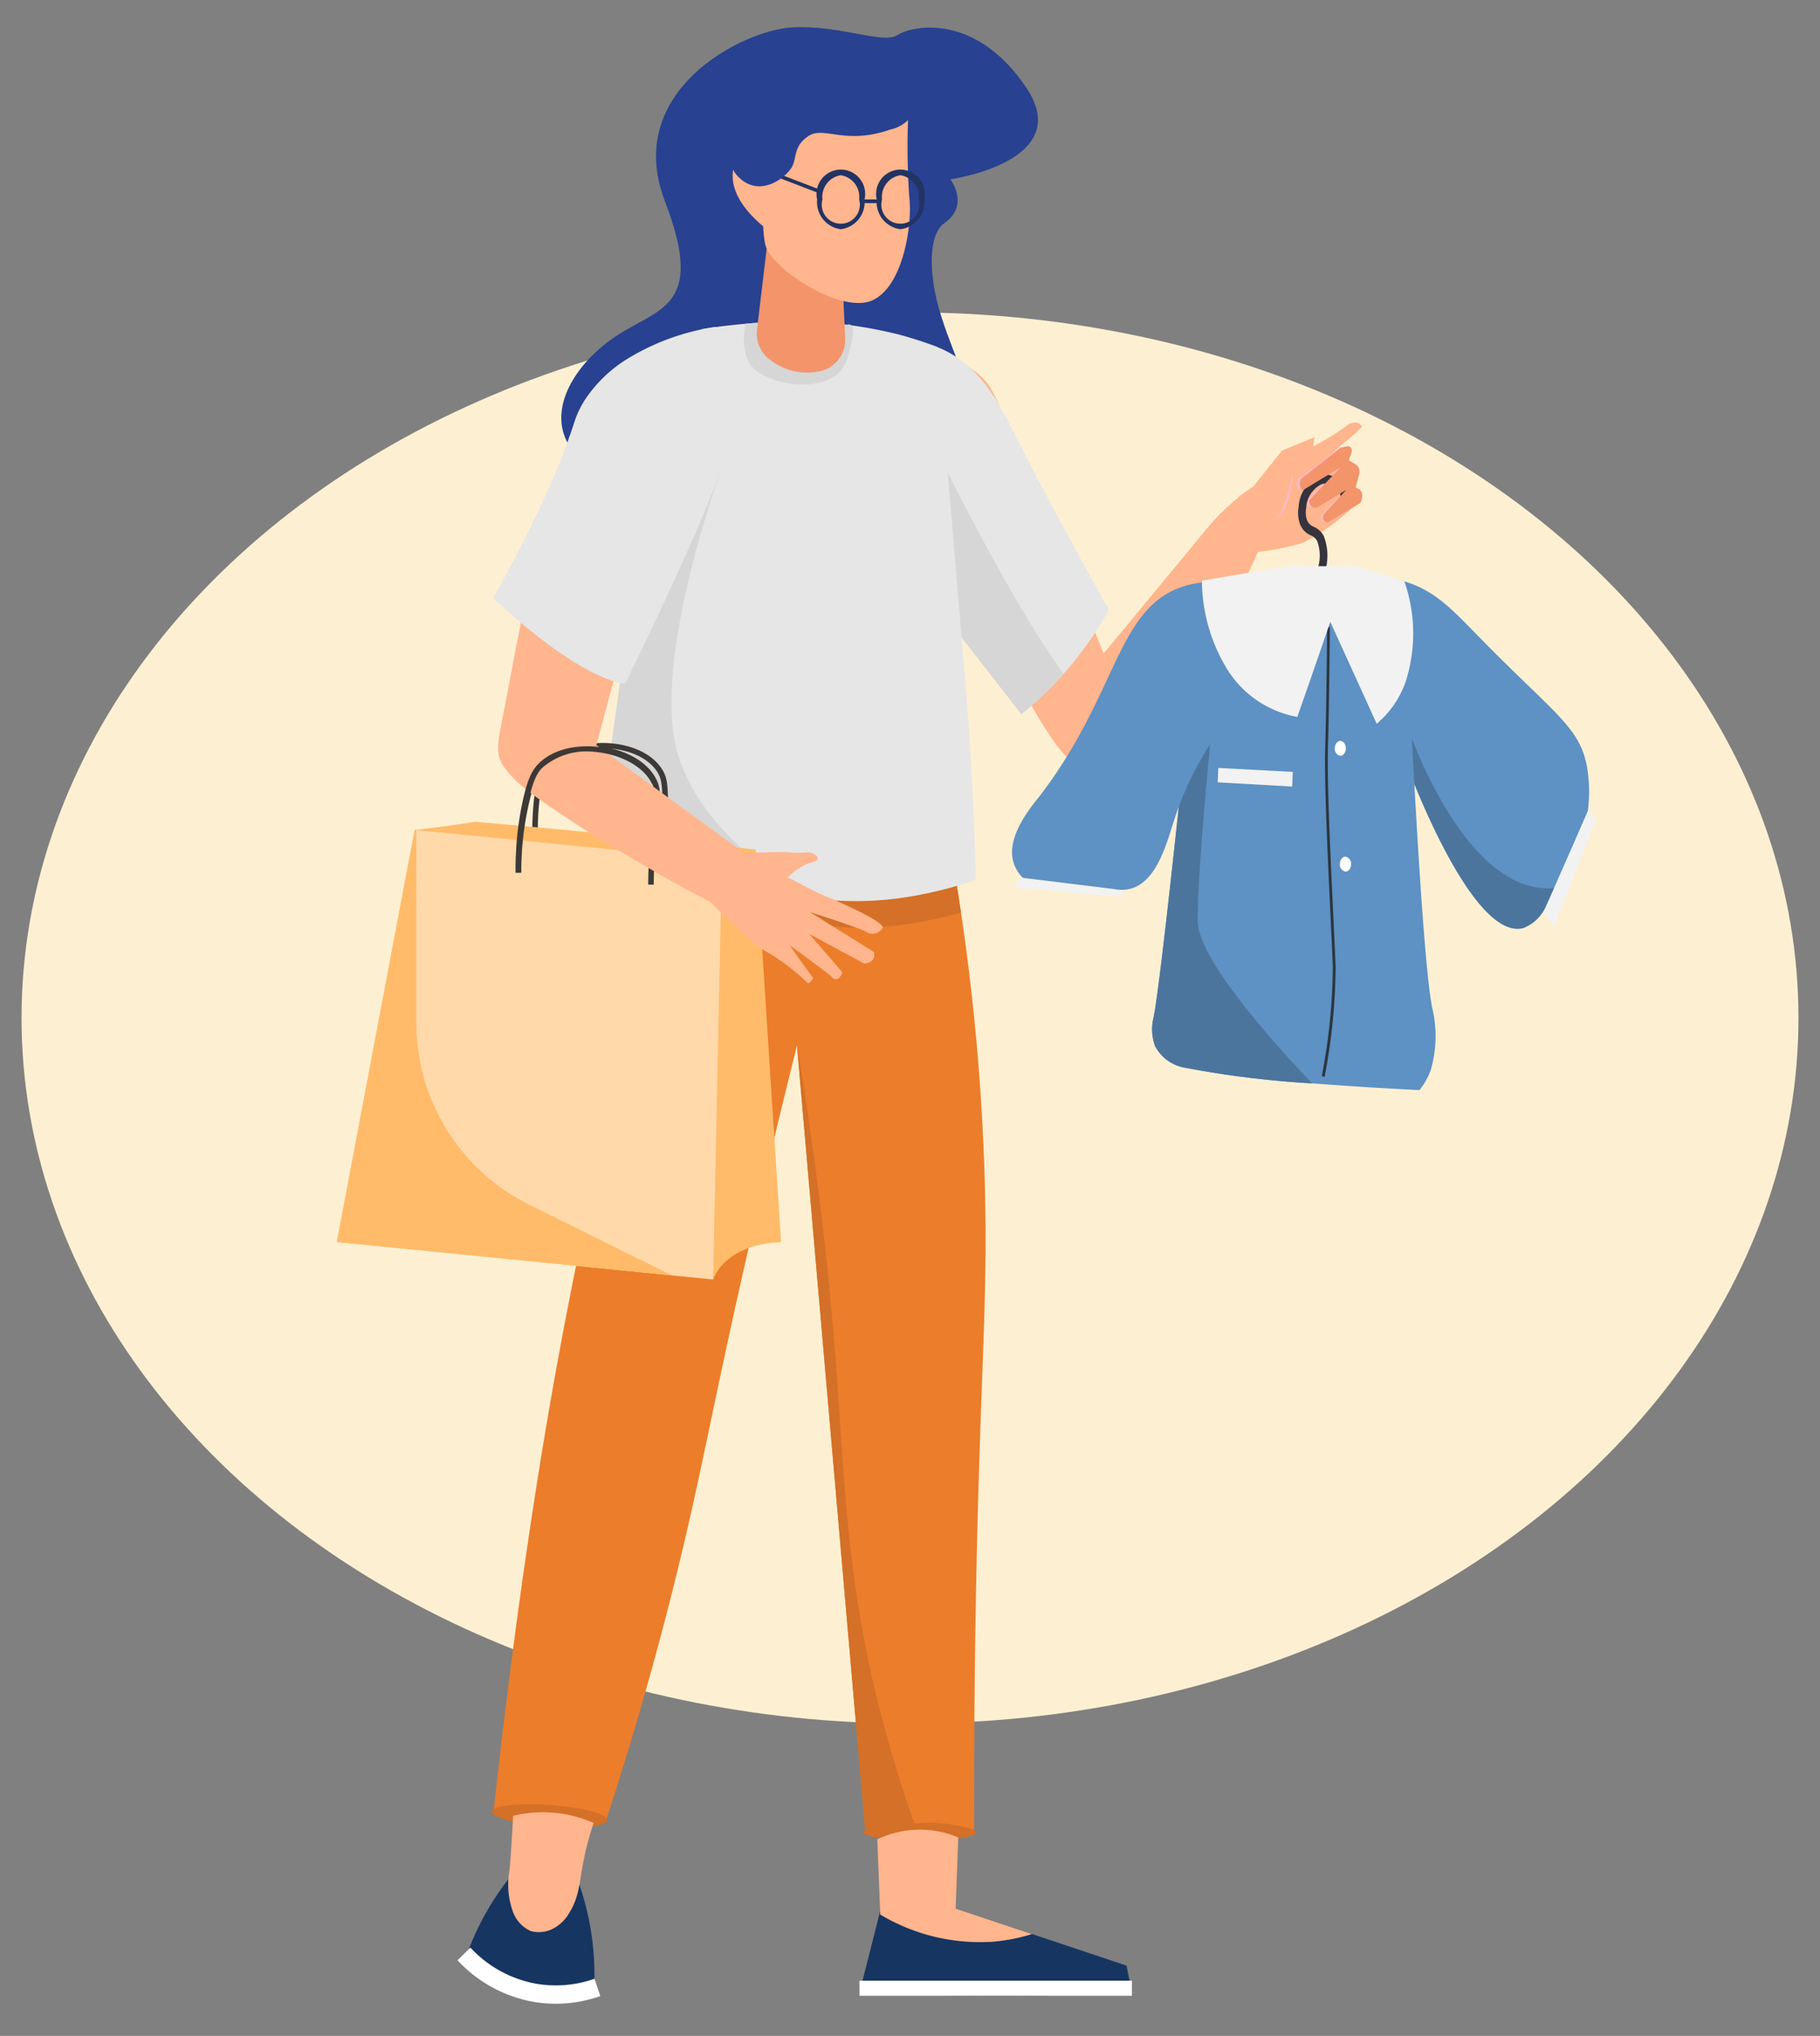 <svg xmlns="http://www.w3.org/2000/svg" xmlns:xlink="http://www.w3.org/1999/xlink" width="169" height="189" viewBox="0 0 169 189"><rect x="0" y="0" width="169" height="189" fill="#808080" stroke="none"/><defs><clipPath id="a"><rect width="116.924" height="183.493" fill="none"/></clipPath></defs><ellipse cx="82.5" cy="65.5" rx="82.5" ry="65.5" transform="translate(2 29)" fill="#fdf0d2"/><g transform="translate(0 0)"><rect width="169" height="189" transform="translate(0 0)" fill="none"/><g transform="translate(31.278 2.523)"><g clip-path="url(#a)"><path d="M77.441,14.122s11.709-1.634,7.025-8.547S73.963-.179,72.546.724,67.254-.24,62.7.026,47,5.922,50.938,16.167,50.074,26,45.944,28.991s-6.434,7.763-2.879,11.092,5.28,3.785,3.936,6.87,1.913,7.748,6.337,8.533,6.814-2.79,7.2-3.206S70.385,34.3,70.323,34.248s7.458,1.8,8.609,1.256-1.016-4.479-2.35-8.7c-1.245-3.93-1.156-7.592.288-8.6,2.421-1.68.572-4.082.572-4.082" transform="translate(-20.471 0)" fill="#284191"/><path d="M108.895,74.216c-.241-.515-.368-.775-.4-.832.156.394,4.613,10.009,6.495,13.408,4.353,7.883,6.459,11.927,9.089,12.011,2.4.077,4.239-2.427,7.813-7.429A74.215,74.215,0,0,0,139.1,78.795c.081-.187.163-.368.241-.545-.7-1.567-1.068-3.446-1.768-5.013a21.792,21.792,0,0,0-2.744,2.627q-4.927,5.97-9.864,11.934s-9.027-22.371-10.577-24.764-5.31-3.188-5.31-3.188Z" transform="translate(-53.761 -29.655)" fill="#ffb58d"/><path d="M100.189,75.587c.556.712,1.11,1.427,1.667,2.139q1.069,1.368,2.135,2.74,2.783,3.574,5.57,7.148c.553.712,1.107,1.42,1.66,2.132,0,0,0,0,0,0,.342.437.68.869,1.019,1.307.322.414.644.825.967,1.24a32.43,32.43,0,0,0,3.255-3.008c.231-.248.459-.491.677-.739a33.41,33.41,0,0,0,4.206-5.945c-2.285-4.08-4.2-7.583-5.847-10.694-.768-1.45-1.481-2.817-2.146-4.114-.273-.535-.54-1.056-.8-1.567-1.361-2.693-3.223-6.48-7.162-8.02a9.867,9.867,0,0,0-3.581-.668l-.622,6.878-.342,3.8Z" transform="translate(-49.646 -28.513)" fill="#e6e6e6"/><path d="M107.727,89.558l9.219,11.831a32.426,32.426,0,0,0,3.255-3.008c.231-.247.46-.491.677-.739C115.438,90.183,108.6,75.89,108.6,75.89Z" transform="translate(-53.381 -37.605)" fill="#d6d6d6"/><path d="M28.845,236.911q5.215.446,10.427.889c1.2-3.646,2.907-9.083,4.72-15.76,2.7-9.936,4.121-17.084,5.544-23.818,1.641-7.763,4.082-18.8,7.487-32.417q3.165,36.414,6.332,72.824l.02.241q2.481.14,4.962.274,2.021.116,4.046.224a3.353,3.353,0,0,0,1.09-.337c0-.134,0-.271,0-.408-.016-5.013,0-12.275.153-21.018.371-21.111,1.13-27.46.843-38.679a208.341,208.341,0,0,0-2.22-25.466c-.394-2.64-.85-5.394-1.387-8.251q-13.678-.682-27.361-1.37c-.534,1.2-1.234,2.874-1.931,4.939-.28.826-.557,1.715-.824,2.657-2.393,8.478-1.846,14.343-2.279,21.722-.39,6.687-1.263,9.123-3.255,19.718-1.807,9.611-4.16,23.952-6.368,44.036" transform="translate(-14.293 -71.275)" fill="#ec7d2b"/><path d="M54.07,148.777c2.933.608,8.7,1.958,11.547,3.659,3.369,2.015,9.4,3.786,19.132,1.023-.394-2.64-.85-5.394-1.387-8.251q-13.678-.682-27.361-1.37c-.534,1.2-1.234,2.874-1.931,4.939" transform="translate(-26.793 -71.275)" fill="#d47027"/><path d="M47.92,102.793c1.478.361,3.744.916,6.511,1.607,9.73,2.433,11.1,2.924,13.347,3.262.085.013.173.027.261.037.641.09,1.338.163,2.087.214a30.3,30.3,0,0,0,6.651-.337,37.764,37.764,0,0,0,6.3-1.584c-.069-2.971-.208-7.262-.54-12.516-.046-.728-.095-1.481-.15-2.246q-.059-.832-.124-1.691c-.13-1.731-.25-3.145-.345-4.187-.042-.5-.081-.916-.107-1.24-.016-.2-.035-.411-.052-.615q-.351-4.211-.706-8.415-.181-2.166-.361-4.331l-.215-2.557q-.493-5.83-.98-11.663v-.007c-.628-.241-1.322-.488-2.077-.725-.488-.154-1-.3-1.54-.444a41.425,41.425,0,0,0-4.333-.835l-.439-.06c-.088-.014-.176-.024-.264-.034l-.335-.04c-.095-.01-.192-.024-.29-.03-.27-.033-.543-.057-.814-.08a39.7,39.7,0,0,0-4.613-.093c-1.12.033-2.178.1-3.125.187-1.95.174-3.431.4-3.981.491a6.384,6.384,0,0,0-3.516,3.516,4.238,4.238,0,0,0-.189,1.159c-.01.157-.017.294-.033.415q-.581,4.105-1.156,8.214c-.133.952-.267,1.9-.4,2.854L51.973,74c-.042.308-.088.611-.13.919-.052.381-.107.762-.159,1.143q-.132.928-.261,1.855-.59,4.191-1.181,8.378c-.107.772-.218,1.547-.325,2.319-.085.595-.166,1.187-.251,1.781-.114.8-.228,1.6-.339,2.4q-.7,5-1.406,10" transform="translate(-23.745 -26.835)" fill="#e6e6e6"/><path d="M96.963,331.305c0,.461,2.331.835,5.209.835a22.937,22.937,0,0,0,3.965-.294,3.353,3.353,0,0,0,1.09-.338c.1-.067.153-.134.153-.2s-.052-.137-.153-.2a13.71,13.71,0,0,0-5.055-.632c-2.455,0-4.509.27-5.062.638-.094.064-.146.13-.146.2" transform="translate(-48.047 -163.755)" fill="#d47027"/><path d="M28.57,327.685c-.039.552,2.33,1.179,5.291,1.4s5.394-.046,5.433-.6-2.33-1.18-5.291-1.4-5.393.046-5.433.6" transform="translate(-14.157 -162.04)" fill="#d47027"/><path d="M84.7,187.381q3.165,36.413,6.332,72.824l.02.241q2.481.14,4.961.274c-.911-2.467-2.245-6.338-3.5-11.179-3.282-12.664-3.354-21.694-4.232-33.085-.525-6.814-1.518-16.8-3.581-29.075" transform="translate(-41.972 -92.851)" fill="#d47027"/><path d="M96.2,354.018q5.647.251,11.655.279,7.062.025,13.641-.279-.249-1.256-.495-2.513-4.394-1.467-8.788-2.938-3.541-1.186-7.086-2.368H98.186q-.991,3.908-1.983,7.818" transform="translate(-47.671 -171.55)" fill="#163561"/><path d="M34.422,340.239a25.581,25.581,0,0,1,1.09,4.117,25.75,25.75,0,0,1,.381,5.255,1.29,1.29,0,0,1-.826,1.181l-.01,0c-4.007,1.466-8.025-1.072-8.546-1.411a11.339,11.339,0,0,1-1.954-1.619,1.323,1.323,0,0,1-.281-1.394c.28-.715.611-1.47,1.005-2.248a25.635,25.635,0,0,1,3.329-5.016Z" transform="translate(-11.985 -168.036)" fill="#163561"/><path d="M39.5,329.484a26.549,26.549,0,0,0-.977,3.676c-.366,1.932-.379,3.2-1.3,4.679a3.692,3.692,0,0,1-1.3,1.337,2.836,2.836,0,0,1-2.279.334,3.147,3.147,0,0,1-1.691-1.921,7.344,7.344,0,0,1-.263-3.76c.088-1.1.214-2.811.325-5.013a11.576,11.576,0,0,1,2.93-.334,11.749,11.749,0,0,1,4.557,1" transform="translate(-15.647 -162.769)" fill="#ffb58d"/><rect width="25.296" height="1.396" transform="translate(48.532 181.352)" fill="#fff"/><path d="M110.34,342.082a16.482,16.482,0,0,0,3.5-.7q-3.541-1.185-7.085-2.368.123-3.3.246-6.6a9.147,9.147,0,0,0-7.518.177q.136,3.491.272,6.981a18.036,18.036,0,0,0,10.585,2.513" transform="translate(-49.296 -164.36)" fill="#ffb58d"/><path d="M31.332,358.612a12.422,12.422,0,0,0,4.138-.714l-.542-1.608a10.711,10.711,0,0,1-5.578.432,11.022,11.022,0,0,1-5.942-3.319l-1.2,1.172a12.681,12.681,0,0,0,6.84,3.82,12.162,12.162,0,0,0,2.286.216" transform="translate(-11.004 -175.119)" fill="#fff"/><path d="M47.92,115.541c1.478.361,3.744.916,6.511,1.607,9.73,2.433,11.1,2.924,13.347,3.262.085.013.173.027.261.037l.065-.037s-10.092-4.679-12.7-13.368,4.3-27.162,4.3-27.162l-6.916,1.031-.82,5.835c-.042.308-.088.611-.13.919q-.962,6.848-1.927,13.7-.293,2.091-.589,4.181-.7,5-1.406,10" transform="translate(-23.745 -39.583)" fill="#d6d6d6"/><path d="M36.3,144.372a29,29,0,0,1-.253-6.576c.17-2.191.486-3.024.943-3.659a6.745,6.745,0,0,1,4.957-2.4c2.135-.148,4.831.529,6.041,2.373.508.774.534,1.409.595,2.941.017.421.036.9.068,1.473.1,1.755.267,3.511.5,5.219l-.511.063c-.237-1.72-.407-3.488-.505-5.256-.032-.579-.051-1.058-.068-1.481-.06-1.482-.082-2.037-.518-2.7-1.1-1.67-3.586-2.28-5.566-2.143a6.232,6.232,0,0,0-4.57,2.189c-.334.465-.675,1.112-.855,3.418a28.536,28.536,0,0,0,.25,6.47Z" transform="translate(-17.819 -65.269)" fill="#3d3936"/><path d="M14.333,146.978q1.979-.211,4.058-.516.781-.116,1.544-.241,6.577.57,13.3,1.237,6.459.642,12.769,1.349l-4.815,4.9Z" transform="translate(-7.102 -72.456)" fill="#ffbb69"/><path d="M35.757,150.55a6.09,6.09,0,0,0,1.831-.343,5.925,5.925,0,0,0,1.314-.657q1.175,18.226,2.35,36.453s-4.819-.084-6.31,3.443L0,185.979q3.615-19.129,7.23-38.259,1.317.34,2.687.66s3.253.761,6.07,1.258a120.9,120.9,0,0,0,19.767.911" transform="translate(-0.001 -73.199)" fill="#ffbb69"/><path d="M35.754,150.548l-.814,38.9-3.861-.383L0,185.977,7.23,147.72l.15.015Z" transform="translate(0 -73.199)" fill="#ffd9aa"/><path d="M32.919,144.05a29.036,29.036,0,0,1,.73-6.544c.495-2.146.933-2.928,1.479-3.5a6.834,6.834,0,0,1,5.265-1.707c2.135.142,4.7,1.175,5.626,3.163.387.835.318,1.467.15,2.992-.046.419-.1.894-.152,1.468-.165,1.75-.26,3.51-.282,5.233l-.515-.006c.022-1.736.118-3.509.284-5.271.054-.577.107-1.054.153-1.475.162-1.476.223-2.027-.109-2.743-.835-1.8-3.209-2.741-5.191-2.872a6.315,6.315,0,0,0-4.85,1.55c-.4.415-.835,1.01-1.356,3.269a28.577,28.577,0,0,0-.718,6.438Z" transform="translate(-16.312 -65.551)" fill="#3d3936"/><path d="M31.079,189.062,0,185.978,7.23,147.72l.15.015v18.078a18.875,18.875,0,0,0,10.731,16.824Z" transform="translate(0 -73.199)" fill="#ffbb69"/><path d="M39.763,74.223s5.893,4.728,4.909,7.765-5.861,21.442-5.861,21.442l15.522,11.331-3.144,4.121c-4.153-2.032-6.079-3.16-12.448-6.939-5.452-3.541-7.1-4.642-8.387-6.315-1.192-1.553-.611-2.641.307-7.643,2.184-11.893,3.5-15.647,3.528-15.8Z" transform="translate(-14.708 -36.779)" fill="#ffb58d"/><path d="M28.764,80.317a55.376,55.376,0,0,0,4.992,4.218c2.326,1.73,5.055,3.408,7.259,3.759,0,0,6.033-12.222,8.661-19.173,0,0,.006-.011.008-.015a20.117,20.117,0,0,0,1.178-3.9,28.064,28.064,0,0,0-.92-8.615,4.576,4.576,0,0,0-.524-1.436,21.752,21.752,0,0,0-7.981,2.84,12.714,12.714,0,0,0-4.23,4.054,8.792,8.792,0,0,0-.912,1.988c-.022.07-.046.14-.068.21a65.272,65.272,0,0,1-2.862,7.137c-1.483,3.217-3.021,6.09-3.892,7.665-.44.805-.711,1.269-.711,1.269" transform="translate(-14.253 -27.33)" fill="#e6e6e6"/><path d="M76.274,58.869c2.6,1.671,7.162,1.671,8.139-1,.518-1.418.832-3.165.514-3.349a.453.453,0,0,0-.439-.06.256.256,0,0,0-.075.067l-.524-.14c-.365-.043-.736-.08-1.1-.11a46.684,46.684,0,0,0-7.738.094c-.26,1.567-.238,3.562,1.227,4.5" transform="translate(-37.124 -26.834)" fill="#d6d6d6"/><path d="M78.647,46.676a5.579,5.579,0,0,0,4.759.91,2.979,2.979,0,0,0,2.1-3.031l-.053-1.177q-.132-2.888-.264-5.772-.073-1.614-.146-3.228-3.14-1.339-6.28-2.674l-1.442,12.07a3.06,3.06,0,0,0,1.323,2.9" transform="translate(-38.305 -15.71)" fill="#f3946b"/><path d="M78.67,26.488c.65,2.149,7.024,6.343,9.917,5.013s3.726-7.162,3.4-9.668A66.992,66.992,0,0,1,91.9,14.27a7.617,7.617,0,0,0-7.711-1.39,21.948,21.948,0,0,1-4.752.989c-.49.48-.77.8-.77.8s-.65,9.668,0,11.816" transform="translate(-38.84 -6.151)" fill="#ffb58d"/><path d="M101.576,31.754a2.533,2.533,0,0,0,2.2-2.762,2.259,2.259,0,1,0-4.4,0,2.533,2.533,0,0,0,2.2,2.762m0-5.013a2.038,2.038,0,0,1,1.7,2.251,1.771,1.771,0,1,1-3.409,0,2.038,2.038,0,0,1,1.7-2.251" transform="translate(-49.242 -12.998)" fill="#223364"/><path d="M90.606,31.754a2.533,2.533,0,0,0,2.2-2.762,2.259,2.259,0,1,0-4.4,0,2.533,2.533,0,0,0,2.2,2.762m0-5.013a2.038,2.038,0,0,1,1.7,2.251,1.771,1.771,0,1,1-3.409,0,2.038,2.038,0,0,1,1.7-2.251" transform="translate(-43.806 -12.998)" fill="#223364"/><rect width="1.627" height="0.341" transform="translate(48.916 15.991)" fill="#223364"/><path d="M83.987,28.413l.117-.319-5.209-2.005-.117.319Z" transform="translate(-39.036 -12.928)" fill="#223364"/><path d="M71.488,151.968c3.564-.165,5.132-.184,5.785-.15.343.018.511.054.953.05.733-.007,1.056-.115,1.43.075.052.026.453.236.411.475-.047.27-.649.327-1.29.612a5.982,5.982,0,0,0-1.628,1.274c-.98.807-2.893,1.54-4.216.912a3.111,3.111,0,0,1-1.445-3.247" transform="translate(-35.413 -75.222)" fill="#ffb58d"/><path d="M69.537,151.807l7.369,3.785s6.343,2.6,6.005,3.26a1.082,1.082,0,0,1-1.5.375c-.205-.238-5.25-1.861-5.25-1.861l5.939,3.709s.345.924-.88,1.087l-5.118-2.76,3.08,3.56s-.37,1.15-1.02.4c-.205-.237-3.894-2.922-3.894-2.922l2.192,3.06s-.337.662-.542.425A18.927,18.927,0,0,0,72.03,161c-1.569-.762-6.973-6.483-6.973-6.483Z" transform="translate(-32.237 -75.224)" fill="#ffb58d"/><path d="M176.4,79.954a20.886,20.886,0,0,1-2.476,2.192,19.265,19.265,0,0,1-2.8,1.762,21.659,21.659,0,0,1-4.137.836h-.045c-.233.029-.15-.632-.512-.7l-.152-.03c-.03-.007-.066-.016-.1-.026a2.425,2.425,0,0,1-1.824-1.419,2.311,2.311,0,0,1,.027-1.324,3.241,3.241,0,0,1,.445-.932s-.161.06-.158.056a2.769,2.769,0,0,1,.612-.842c1.492-1.057,3.344-2.185,4.861-3.3,2.079-1.529,3.237-1.805,5.216-3.335,1.022-.4,1.06.158,1.265.235-1.476,1.458-2.269,1.825-3.561,3.263q.988.163,1.98.319a3.642,3.642,0,0,0,.161,1.727,2.878,2.878,0,0,0,1.208,1.52" transform="translate(-81.393 -36.047)" fill="#ffb58d"/><path d="M180.7,77.236l-3.9,2.91a.935.935,0,0,0-.111.554.852.852,0,0,0,.247.521l3.7-2.14-3.036,3.057a.778.778,0,0,0,.222.571.5.5,0,0,0,.537.085l2.846-1.618L179.036,83.4a.6.6,0,0,0-.077.471.407.407,0,0,0,.463.3l3.147-1.778a1.654,1.654,0,0,0,.19-.652v-.006a.667.667,0,0,0-.315-.631l-.317-.178.331-1.228a.8.8,0,0,0-.323-.893l-.69-.387.27-.693c.12-.31-.095-.655-.376-.6l-.643.117" transform="translate(-87.548 -38.212)" fill="#fbb9c4"/><path d="M168.169,80.364l2.918-3.666,3.03-1.249-.154,1.073-1.933,1.931a5.962,5.962,0,0,1-1.019,3.631,4.1,4.1,0,0,1-1.2,1.089l-1.645-2.809" transform="translate(-83.332 -37.387)" fill="#ffb58d"/><path d="M174.333,81.963a5.793,5.793,0,0,1-.053,1.242,7.9,7.9,0,0,1-.269,1.2,6.093,6.093,0,0,1-.476,1.113c-.1.169-.2.34-.322.495a3.28,3.28,0,0,1-.389.419l-.018-.019a7.481,7.481,0,0,0,.985-2.107,13.634,13.634,0,0,0,.519-2.346Z" transform="translate(-85.629 -40.613)" fill="#fbb9c4"/><path d="M77.2,25.3a5.053,5.053,0,0,1,.359,1.145,5.558,5.558,0,0,1,0,1.908c-.114.857-.232,1.74-.718,1.908a.594.594,0,0,1-.36,0c-.275-.183-4-2.724-3.594-5.724.024-.178.236-1.605,1.079-1.908.883-.317,2.26.675,3.235,2.671" transform="translate(-36.101 -11.183)" fill="#ffb58d"/><path d="M176.468,110.63a3.762,3.762,0,0,1-.8-.028l-21.845-3a3.625,3.625,0,0,1-2.545-1.481,2.727,2.727,0,0,1-.444-2.031,3.514,3.514,0,0,1,2.742-2.67l.027-.005,12.33-2.181,11.737,4.193a3.675,3.675,0,0,1,1.969,3.556l-.042.538a3.356,3.356,0,0,1-3.128,3.107M153.7,102.211a2.739,2.739,0,0,0-2.143,2.014,1.9,1.9,0,0,0,.319,1.421,2.868,2.868,0,0,0,2.031,1.154l21.791,2.9a2.711,2.711,0,0,0,3.162-2.335l.043-.536a2.676,2.676,0,0,0-1.468-2.556l-11.551-4.162Z" transform="translate(-74.72 -49.174)" fill="#35333e"/><path d="M179.382,91.521l-.282-.087-.432-.045a1.209,1.209,0,0,1,.031-.161,3.914,3.914,0,0,0,.007-2.725,1.242,1.242,0,0,0-.608-.53,1.837,1.837,0,0,1-.975-1.011,3.158,3.158,0,0,1-.137-1.65,3.483,3.483,0,0,1,1.988-2.914,2.361,2.361,0,0,1,1.584.244,2.125,2.125,0,0,1,1.02,2.244l-.728-.034a1.269,1.269,0,0,0-.664-1.461,1.283,1.283,0,0,0-1.068-.162,2.6,2.6,0,0,0-1.428,2.187,2.238,2.238,0,0,0,.079,1.16,1.112,1.112,0,0,0,.633.616,1.932,1.932,0,0,1,.91.84,5.02,5.02,0,0,1,.083,3.435Z" transform="translate(-87.676 -40.806)" fill="#35333e"/><path d="M226.173,144.08l-3.9,9.951-1.8-2.328,4.5-9.387Z" transform="translate(-109.249 -70.521)" fill="#f2f2f2"/><path d="M210.436,122.953q-1.559,3.589-3.134,7.143-.38.854-.762,1.707a3.8,3.8,0,0,1-2.09,2c-4.745,1.232-10.626-14.641-10.881-15.342-.24-.661-.492-1.4-.749-2.219a59.309,59.309,0,0,1-2.553-14.974,9.721,9.721,0,0,1,3.142.36c2.741.791,4.422,2.595,6.456,4.659,7.679,7.908,9.986,8.823,10.573,13a13.484,13.484,0,0,1,0,3.666" transform="translate(-94.282 -50.173)" fill="#5e91c4"/><path d="M209.81,143.55q-.381.854-.762,1.706a3.8,3.8,0,0,1-2.09,2c-4.745,1.232-10.626-14.641-10.881-15.343-.24-.66-.493-1.4-.749-2.219l.82-1.287s5.263,15.879,13.661,15.144" transform="translate(-96.79 -63.628)" fill="#4c759e"/><path d="M175.978,146.517a6.33,6.33,0,0,1-1.094,1.987c-3.656-.181-7.014-.394-9.958-.624a89.958,89.958,0,0,1-11.759-1.443,3.873,3.873,0,0,1-2.832-2.021,4.574,4.574,0,0,1-.136-2.67c.438-2.159,1.562-12.03,3.086-26.625.436-4.257.907-8.921,1.4-13.914a68.008,68.008,0,0,1,9.046-.646,63.179,63.179,0,0,1,9.753.72c.239,5.336.474,10.226.7,14.614.433,8.2.837,14.663,1.208,19.065.245,2.875.469,4.874.678,5.9a11.19,11.19,0,0,1-.1,5.653" transform="translate(-74.358 -49.83)" fill="#5e91c4"/><path d="M181.556,152.168l-.256-.1A55.38,55.38,0,0,0,182.323,142c-.042-1.206-.132-3.05-.235-5.184-.242-5.093-.567-12.051-.473-15.23.131-4.412.177-11.116.178-11.183l.252-.008c0,.068-.045,6.782-.175,11.2-.093,3.164.234,10.116.477,15.205.1,2.136.193,3.983.236,5.194a55.921,55.921,0,0,1-1.028,10.17" transform="translate(-89.838 -54.704)" fill="#2c363d"/><path d="M184.719,132.054c-.011.381-.248.68-.53.666a.635.635,0,0,1-.491-.713c.011-.38.248-.679.53-.666s.5.332.491.713" transform="translate(-91.026 -65.082)" fill="#fff"/><path d="M185.666,153.373c-.01.382-.25.674-.536.652a.661.661,0,0,1-.5-.729c.011-.381.25-.673.536-.653a.66.66,0,0,1,.5.73" transform="translate(-91.489 -75.637)" fill="#fff"/><path d="M164.927,161.953a90.049,90.049,0,0,1-11.759-1.443,3.875,3.875,0,0,1-2.832-2.021,4.566,4.566,0,0,1-.135-2.67c.438-2.159,1.562-12.03,3.086-26.625l2.312-.233s-1.37,13.612-1.3,17.962c.065,3.964,9,13.33,10.629,15.03" transform="translate(-74.358 -63.903)" fill="#4c759e"/><path d="M124.6,156.9l10.152.886-.152-2.308-8.949,0Z" transform="translate(-61.741 -77.039)" fill="#f2f2f2"/><path d="M145.647,102.672a8.2,8.2,0,0,0-5.678-.076c-6,2.14-5.924,10.02-13.147,19.42-.815,1.024-2.958,3.587-2.467,5.891a3.391,3.391,0,0,0,.931,1.672q4.274.523,8.55,1.051a3.2,3.2,0,0,0,1.835-.172c2.188-.922,3.029-4.3,3.689-6.327A30.947,30.947,0,0,1,145.2,113.75q.222-5.539.446-11.078" transform="translate(-61.584 -50.608)" fill="#5e91c4"/><path d="M167.287,99.163l-8.054,1.351a15.916,15.916,0,0,0,2.088,7.79,9.681,9.681,0,0,0,6.77,4.864q1.541-4.39,3.062-8.826,2.138,4.692,4.309,9.461a8.943,8.943,0,0,0,2.684-3.888,14.641,14.641,0,0,0-.114-9.327q-2.241-.706-4.475-1.4Z" transform="translate(-78.904 -49.137)" fill="#f2f2f2"/><path d="M169.059,138.042l-6.923-.391.056-1.337,6.912.365Z" transform="translate(-80.342 -67.546)" fill="#f2f2f2"/><path d="M181.09,77.236l-3.713,2.91a.974.974,0,0,0-.105.554.87.87,0,0,0,.235.521l3.516-2.14-2.888,3.057a.8.8,0,0,0,.211.571.459.459,0,0,0,.511.085l2.708-1.618L179.51,83.4a.624.624,0,0,0-.073.471.387.387,0,0,0,.44.3l2.994-1.778a1.718,1.718,0,0,0,.181-.652v-.006a.679.679,0,0,0-.3-.631l-.3-.178.315-1.228a.816.816,0,0,0-.308-.893l-.656-.387.257-.693c.115-.31-.09-.655-.358-.6l-.611.117" transform="translate(-87.84 -38.212)" fill="#f3946b"/><path d="M32.924,144.043a28.732,28.732,0,0,1,.633-6.559c.466-2.148.9-2.926,1.438-3.487,1.671-1.727,4.255-1.719,5.289-1.635,2.159.175,4.768,1.251,5.731,3.261.4.845-.436.2-.453.168-.89-1.813-3.3-2.777-5.307-2.939a6.252,6.252,0,0,0-4.872,1.483c-.4.411-.827,1-1.317,3.261a28.275,28.275,0,0,0-.623,6.454Z" transform="translate(-16.312 -65.574)" fill="#3d3936"/><path d="M89.22,6.705A3.253,3.253,0,0,1,87.25,11.8c-4.274,1.486-6.175-.379-7.635.621s-.993,2.074-1.586,2.978-2.879,2.745-4.85.844,0-5.309,1.106-6.222A101.435,101.435,0,0,1,84.218,4.64c.3,0,5,2.065,5,2.065" transform="translate(-35.847 -2.299)" fill="#284191"/></g></g></g></svg>